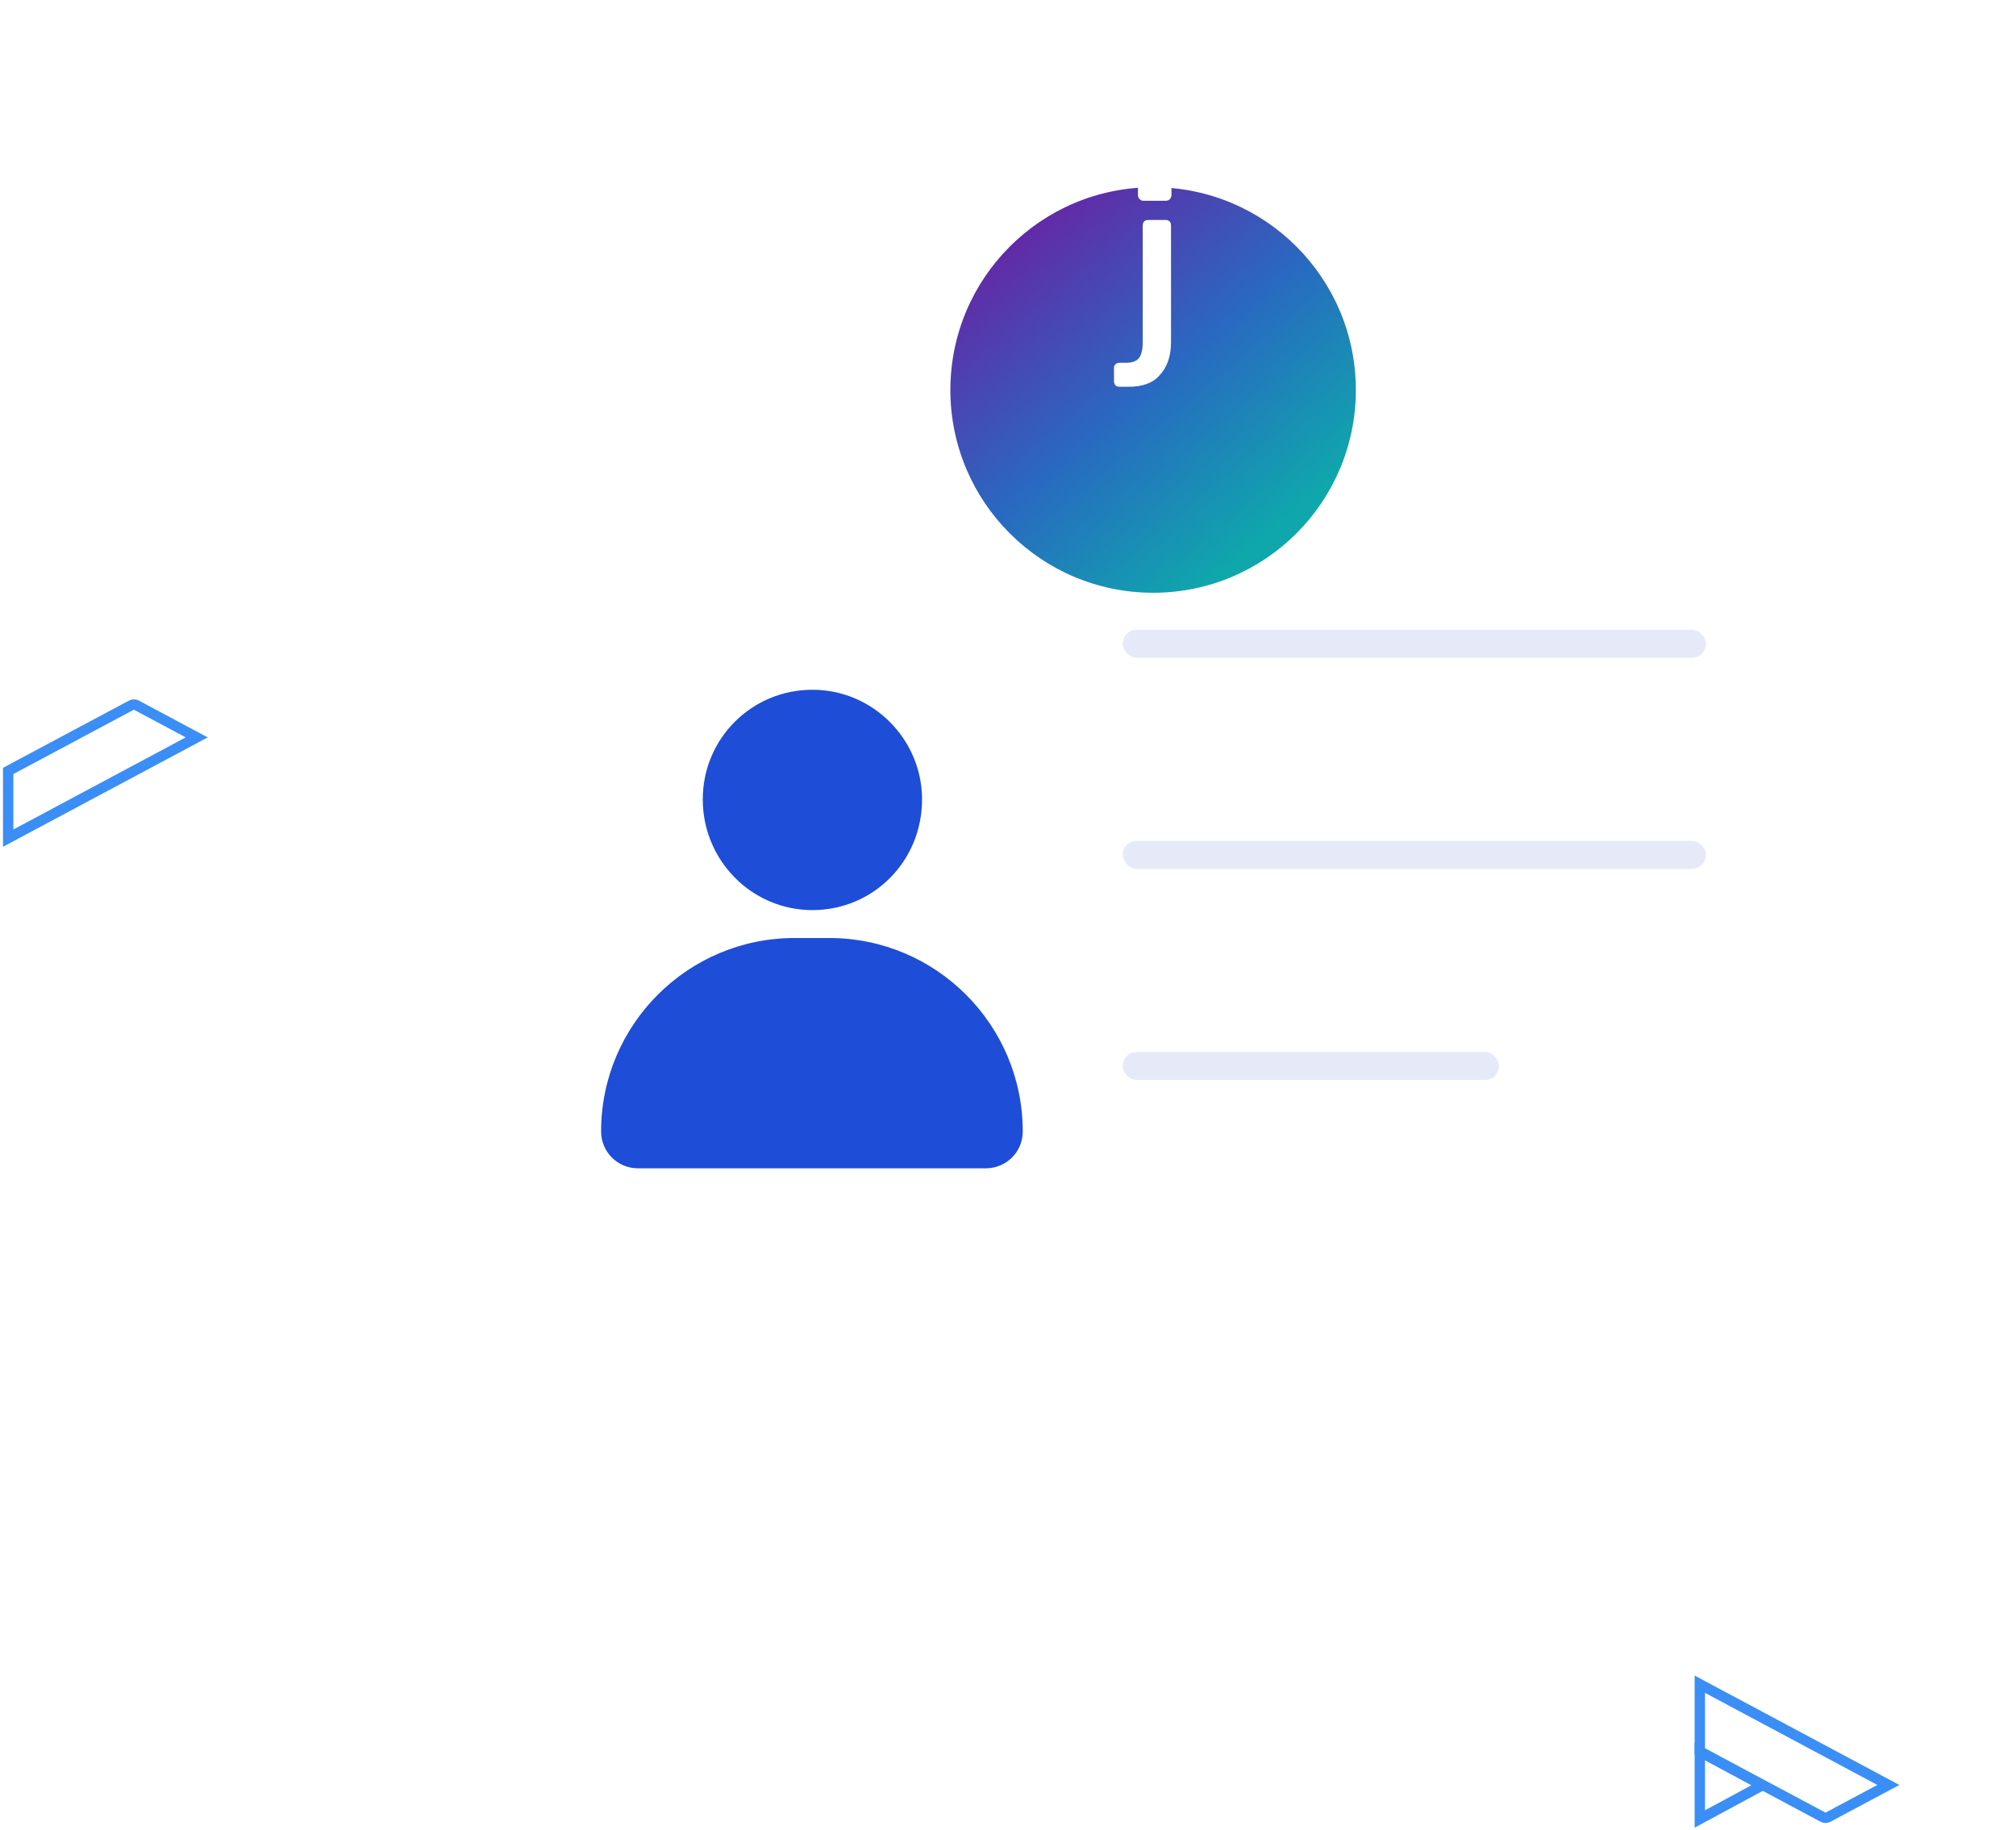 <svg width="389" height="353" viewBox="0 0 389 353" fill="none" xmlns="http://www.w3.org/2000/svg">
<g filter="url(#filter0_d)">
<path d="M86.367 88.187C86.367 83.49 86.367 81.141 87.281 79.347C88.085 77.769 89.368 76.486 90.947 75.682C92.741 74.768 95.089 74.768 99.786 74.768H345.237C349.935 74.768 352.283 74.768 354.077 75.682C355.655 76.486 356.938 77.769 357.742 79.347C358.657 81.141 358.657 83.49 358.657 88.187V241.664C358.657 246.361 358.657 248.71 357.742 250.504C356.938 252.082 355.655 253.365 354.077 254.169C352.283 255.083 349.935 255.083 345.237 255.083H99.786C95.089 255.083 92.741 255.083 90.947 254.169C89.368 253.365 88.085 252.082 87.281 250.504C86.367 248.71 86.367 246.361 86.367 241.664V88.187Z" fill="white"/>
</g>
<rect x="216.625" y="121.506" width="112.55" height="5.402" rx="2.701" fill="#E6EAF8"/>
<rect x="216.625" y="162.225" width="112.55" height="5.402" rx="2.701" fill="#E6EAF8"/>
<rect x="216.625" y="202.941" width="72.616" height="5.402" rx="2.701" fill="#E6EAF8"/>
<g filter="url(#filter1_d)">
<path d="M153.299 166.656C132.718 166.656 115.984 183.39 115.984 203.971C115.984 207.818 119.062 211.088 123.101 211.088H190.229C194.076 211.088 197.346 208.01 197.346 203.971C197.346 183.39 180.612 166.656 160.031 166.656H153.299Z" fill="#1E4DD8"/>
<path d="M156.759 118.762C145.026 118.762 135.602 128.187 135.602 139.92C135.602 151.653 145.026 161.27 156.759 161.27C168.492 161.27 177.917 151.845 177.917 139.92C177.917 128.379 168.492 118.762 156.759 118.762Z" fill="#1E4DD8"/>
</g>
<g filter="url(#filter2_d)">
<circle cx="222.501" cy="53.811" r="39.12" fill="url(#paint0_linear)"/>
</g>
<path d="M215.229 74.341C215.044 74.063 214.951 73.878 214.951 73.508V71.012C214.951 70.734 215.044 70.457 215.229 70.272C215.414 70.087 215.691 69.994 216.061 69.994H217.263C218.558 69.994 219.39 69.624 219.852 68.977C220.315 68.237 220.5 67.313 220.5 66.018V43.547C220.5 43.177 220.592 42.9 220.777 42.715C220.962 42.53 221.239 42.438 221.517 42.438H224.938C225.216 42.438 225.493 42.53 225.678 42.715C225.863 42.9 225.955 43.177 225.955 43.547V66.018C225.955 68.7 225.216 70.827 223.829 72.306C222.534 73.878 220.5 74.618 217.725 74.618H216.061C215.691 74.618 215.414 74.526 215.229 74.341Z" fill="white"/>
<path d="M219.852 38.369C219.667 38.184 219.574 37.907 219.574 37.63V34.208C219.574 33.838 219.667 33.561 219.852 33.376C220.129 33.098 220.314 33.006 220.684 33.006H224.938C225.308 33.006 225.585 33.098 225.77 33.283C225.955 33.561 226.047 33.838 226.047 34.208V37.63C226.047 37.907 225.955 38.184 225.677 38.462C225.492 38.647 225.215 38.739 224.845 38.739H220.684C220.314 38.739 220.129 38.647 219.852 38.369Z" fill="white"/>
<path d="M364.371 344.366L352.711 350.588C352.419 350.745 352.065 350.745 351.773 350.588L327.992 337.894V324.93L364.371 344.366Z" stroke="#3A8EF6" stroke-width="2"/>
<path d="M327.992 350.93L340.038 344.426L327.992 337.93V350.93Z" stroke="#3A8EF6" stroke-width="2"/>
<path d="M37.961 142.261L26.301 136.039C26.009 135.882 25.655 135.882 25.363 136.039L1.582 148.733V161.697L37.961 142.261Z" stroke="#3A8EF6" stroke-width="2"/>
<defs>
<filter id="filter0_d" x="76.367" y="74.768" width="312.289" height="220.316" filterUnits="userSpaceOnUse" color-interpolation-filters="sRGB">
<feFlood flood-opacity="0" result="BackgroundImageFix"/>
<feColorMatrix in="SourceAlpha" type="matrix" values="0 0 0 0 0 0 0 0 0 0 0 0 0 0 0 0 0 0 127 0"/>
<feOffset dx="10" dy="20"/>
<feGaussianBlur stdDeviation="10"/>
<feColorMatrix type="matrix" values="0 0 0 0 0.9 0 0 0 0 0.912 0 0 0 0 0.925 0 0 0 0.5 0"/>
<feBlend mode="normal" in2="BackgroundImageFix" result="effect1_dropShadow"/>
<feBlend mode="normal" in="SourceGraphic" in2="effect1_dropShadow" result="shape"/>
</filter>
<filter id="filter1_d" x="92.131" y="109.22" width="129.069" height="140.033" filterUnits="userSpaceOnUse" color-interpolation-filters="sRGB">
<feFlood flood-opacity="0" result="BackgroundImageFix"/>
<feColorMatrix in="SourceAlpha" type="matrix" values="0 0 0 0 0 0 0 0 0 0 0 0 0 0 0 0 0 0 127 0"/>
<feOffset dy="14.312"/>
<feGaussianBlur stdDeviation="11.927"/>
<feColorMatrix type="matrix" values="0 0 0 0 0.517 0 0 0 0 0.6 0 0 0 0 0.833 0 0 0 0.75 0"/>
<feBlend mode="normal" in2="BackgroundImageFix" result="effect1_dropShadow"/>
<feBlend mode="normal" in="SourceGraphic" in2="effect1_dropShadow" result="shape"/>
</filter>
<filter id="filter2_d" x="147.667" y="0.406" width="149.668" height="149.668" filterUnits="userSpaceOnUse" color-interpolation-filters="sRGB">
<feFlood flood-opacity="0" result="BackgroundImageFix"/>
<feColorMatrix in="SourceAlpha" type="matrix" values="0 0 0 0 0 0 0 0 0 0 0 0 0 0 0 0 0 0 127 0"/>
<feOffset dy="21.428"/>
<feGaussianBlur stdDeviation="17.857"/>
<feColorMatrix type="matrix" values="0 0 0 0 0.867 0 0 0 0 0.882 0 0 0 0 0.929 0 0 0 1 0"/>
<feBlend mode="normal" in2="BackgroundImageFix" result="effect1_dropShadow"/>
<feBlend mode="normal" in="SourceGraphic" in2="effect1_dropShadow" result="shape"/>
</filter>
<linearGradient id="paint0_linear" x1="195.39" y1="25.489" x2="243.591" y2="82.871" gradientUnits="userSpaceOnUse">
<stop stop-color="#622AA7"/>
<stop offset="0.51" stop-color="#2969C1"/>
<stop offset="1" stop-color="#0FA7AC"/>
</linearGradient>
</defs>
</svg>
